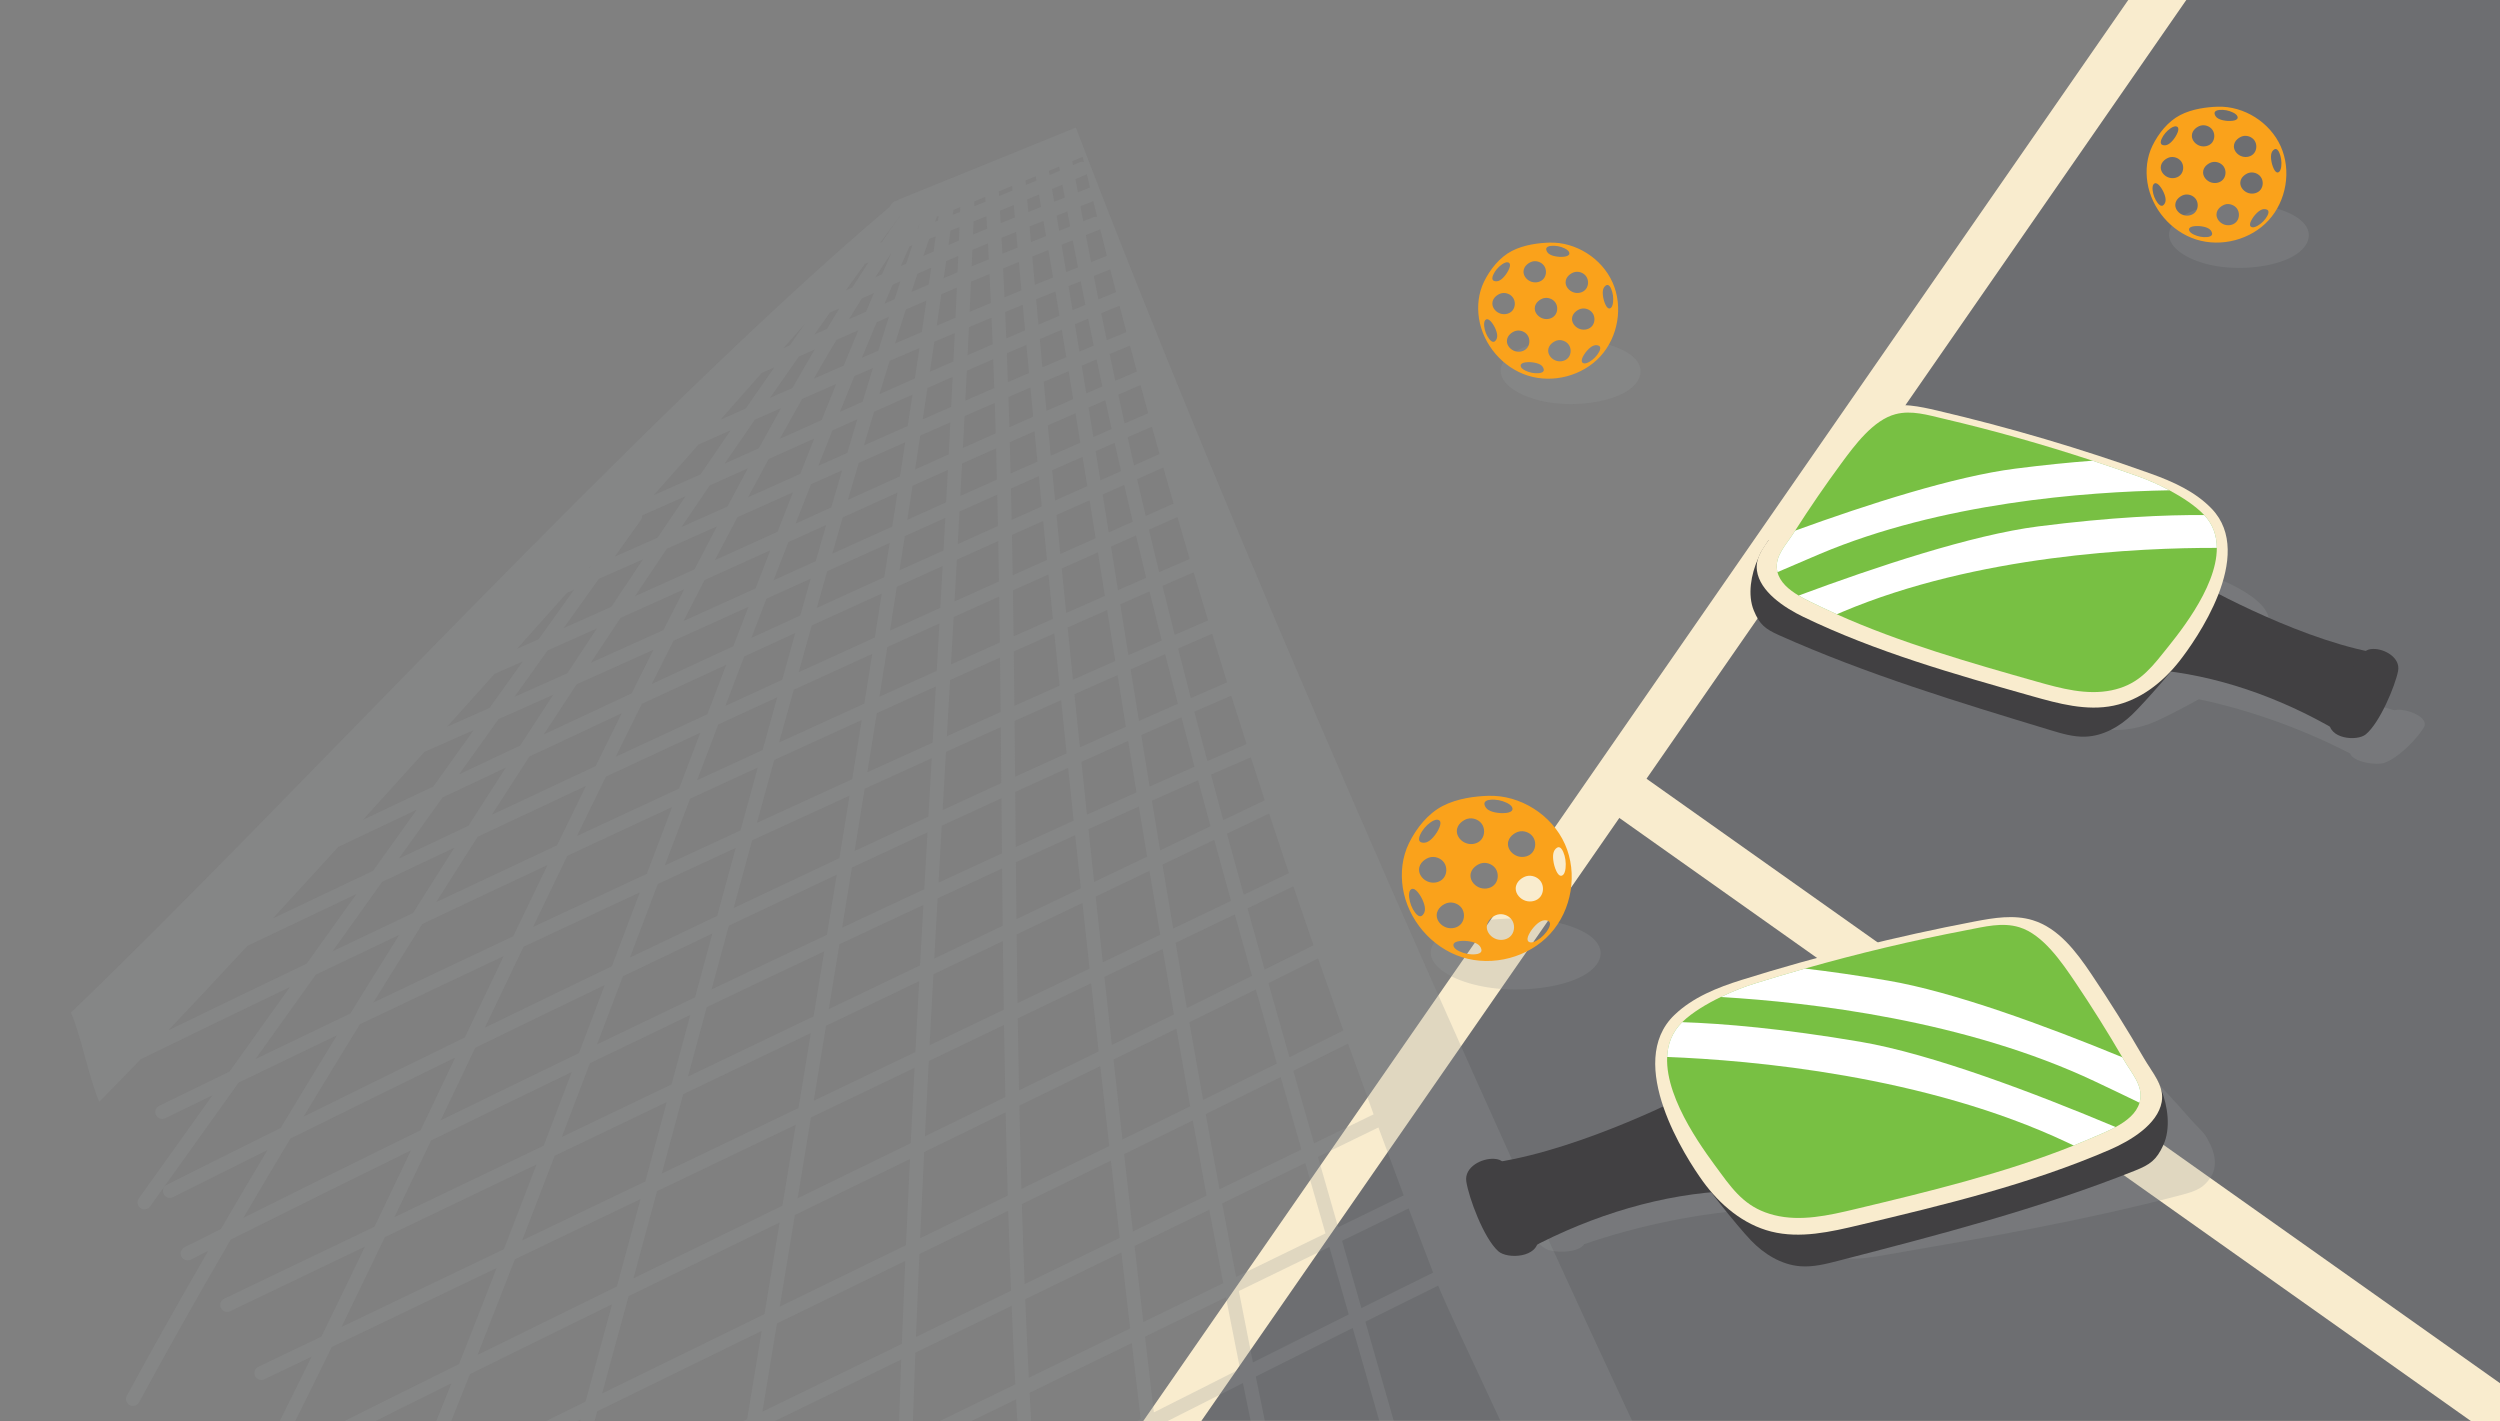 <?xml version="1.0" encoding="UTF-8"?>
<svg xmlns="http://www.w3.org/2000/svg" xmlns:xlink="http://www.w3.org/1999/xlink" id="our-team-svg" viewBox="0 0 2908 1653">
  <rect x="0" y="0" width="2908" height="1653" fill="#808080" stroke="none"/>
  <defs>
    <style>.cls-1{fill:none;}.cls-2{fill:#414042;}.cls-3{fill:#6d6e71;}.cls-4{fill:#979898;mix-blend-mode:multiply;opacity:.25;}.cls-5{isolation:isolate;}.cls-6{fill:#fff;}.cls-7{fill:#78c043;}.cls-8{fill:#faa21b;}.cls-9{fill:#f9ecce;}.cls-10{clip-path:url(#clippath);}</style>
    <clipPath id="clippath">
      <rect class="cls-1" x="0" y="0" width="2911.83" height="1653"></rect>
    </clipPath>
  </defs>
  <g class="cls-5">
    <g id="Layer_1">
      <g class="cls-10">
        <path class="cls-3" d="M2872.04-499.29c-192.79,269.3-1069.2,1504.95-1527.66,2151.51h1567.45V-499.29h-39.79Z"></path>
        <polygon class="cls-9" points="1898.38 893.89 1866.3 939.16 3012.64 1751.03 3012.64 1683.04 1898.38 893.89"></polygon>
        <polygon class="cls-9" points="2832.34 -514.71 1237.89 1785.6 1283.16 1817.69 2877.61 -482.63 2832.34 -514.71"></polygon>
        <path class="cls-4" d="M1037.51,236.69c-1.11,1.5-2.24,3.02-3.36,4.53C746.81,484.26,326.42,944.48,82.42,1177.81c10.59,22.73,22.47,81.06,33.05,103.79,14.96-15.11,31.09-31.66,48.22-49.47,55.73-27.21,113.85-55.32,173.49-83.93l-70.3,98.31c-27.75,13.43-55.04,26.7-81.76,39.76-3.93,1.92-5.61,6.61-3.83,10.57.04.08.07.16.11.24,1.96,4.01,6.8,5.67,10.81,3.71,18.09-8.84,36.44-17.77,55.01-26.79l-85.76,119.94c-1.73,2.43-1.94,5.48-.8,8.02.57,1.26,1.46,2.39,2.67,3.26,3.63,2.6,8.68,1.76,11.28-1.87l103.03-144.08c37.34-18.07,75.51-36.44,114.26-54.99-11.61,18.91-23.05,37.66-34.33,56.24-10.55,17.39-20.92,34.56-31.1,51.52-45.72,22.67-90.03,44.79-132.47,66.1-3.88,1.95-5.51,6.6-3.75,10.53.05.11.1.21.15.32,2,3.99,6.86,5.6,10.85,3.6,35.4-17.78,72.11-36.11,109.85-54.87-18.75,31.42-36.83,62.08-54.2,91.9-14.3,7.15-28.42,14.23-42.34,21.21-3.88,1.95-5.51,6.6-3.75,10.53.05.11.1.21.15.32,2,3.99,6.86,5.6,10.85,3.6,6.72-3.37,13.49-6.77,20.3-10.18-34.55,59.74-66.16,116.01-94.6,168.4-1.25,2.31-1.27,4.95-.27,7.17.7,1.56,1.9,2.91,3.52,3.79,3.92,2.13,8.83.68,10.96-3.25,32.75-60.33,68.59-123.82,106.63-189.25,66.51-33.25,136.98-68.15,209.7-103.86-14.34,30.07-28.51,59.71-42.46,88.79l-174.89,83.78c-3.96,1.9-5.67,6.61-3.88,10.6.03.06.06.12.09.18,1.93,4.03,6.76,5.73,10.78,3.8l156.73-75.08c-17.24,35.88-34.13,70.82-50.58,104.54l-73.37,35.15c-3.96,1.9-5.67,6.61-3.88,10.6.03.06.06.12.09.18,1.93,4.03,6.76,5.73,10.78,3.8l54.95-26.32c-25.53,52.1-49.93,101.03-72.88,145.68-1.17,2.27-1.16,4.85-.18,7.01.72,1.61,1.98,3,3.68,3.87,3.97,2.04,8.84.48,10.88-3.49,25.69-49.97,53.17-105.25,82.01-164.32l191.69-91.83c-14.81,38.16-29.4,75.48-43.7,111.65-54.4,26.9-107.45,53.29-158.42,78.89-3.88,1.95-5.51,6.6-3.75,10.53.05.11.1.22.15.32,2,3.99,6.86,5.6,10.85,3.6,45.92-23.06,93.52-46.76,142.28-70.9-17.04,42.9-33.63,84.06-49.63,122.98-18.65,9.31-37.07,18.52-55.23,27.64-3.88,1.95-5.51,6.6-3.75,10.53.05.11.1.22.15.32,2,3.99,6.86,5.6,10.85,3.6,12.73-6.39,25.6-12.84,38.57-19.32-29.14,70.26-56.19,132.53-80.27,183.63-1.05,2.22-.99,4.68-.06,6.76.76,1.7,2.11,3.14,3.93,4,4.04,1.9,8.85.17,10.76-3.87,26.13-55.46,55.73-123.98,87.68-201.53,60.44-30.14,123.25-61.19,187.36-92.7-10.14,36.97-20.12,73.13-29.9,108.29l-193.54,94.15c-3.94,1.92-5.62,6.61-3.84,10.57.03.08.07.15.11.23,1.95,4.01,6.79,5.69,10.8,3.73l180.67-87.89c-10.42,37.33-20.61,73.45-30.52,108.15l-112.31,54.63c-3.94,1.92-5.62,6.61-3.84,10.57.03.08.07.15.11.23,1.95,4.01,6.79,5.69,10.8,3.73l99.25-48.28c-12.73,44.3-24.99,86.11-36.68,124.92-16.55,8.14-32.61,16-48.12,23.55-3.94,1.92-5.62,6.61-3.84,10.57.03.08.07.15.11.23,1.95,4.01,6.79,5.68,10.8,3.73,11.26-5.48,22.82-11.13,34.63-16.92-9.78,32.09-19.15,61.95-28.04,89.26-.65,1.99-.48,4.04.31,5.81.9,2.01,2.61,3.64,4.87,4.38,4.24,1.38,8.81-.94,10.19-5.18,10.25-31.47,21.12-66.3,32.53-104.02,73.77-36.31,156.94-77.94,244.44-122.06-8.05,49.55-15.95,98.49-23.7,146.86-.26,1.61-.02,3.19.6,4.58,1.08,2.4,3.31,4.23,6.1,4.68,4.41.71,8.55-2.3,9.26-6.7,8.35-52.12,16.88-104.91,25.58-158.42,64.85-32.73,131.86-66.7,199.02-100.79-1.49,67.04-2.44,133.54-2.73,199.31,0,1.19.25,2.32.71,3.34,1.26,2.8,4.07,4.76,7.34,4.77,4.46.02,8.1-3.58,8.12-8.05.3-68.49,1.32-137.8,2.92-207.68,22.88-11.62,45.76-23.23,68.55-34.81,20.78-10.56,41.64-21.15,62.5-31.74,3.45,50.82,7.44,102.08,12.08,153.82.08.92.32,1.79.68,2.59,1.37,3.06,4.57,5.05,8.1,4.74,4.45-.4,7.73-4.33,7.33-8.77-4.84-53.95-8.97-107.38-12.51-160.33,41.7-21.17,83.37-42.3,124.52-63.14,5.2,44.3,10.38,88.23,15.54,131.79.1.84.32,1.63.65,2.36,1.41,3.14,4.73,5.14,8.32,4.71,4.43-.53,7.6-4.54,7.08-8.98-5.39-45.49-10.8-91.37-16.22-137.66,34.34-17.38,68.29-34.52,101.54-51.27,9.99,49.71,20.46,100.51,31.47,152.57.12.58.3,1.13.54,1.65,1.52,3.39,5.25,5.39,9.04,4.59,4.37-.92,7.16-5.21,6.24-9.58-11.32-53.52-22.06-105.72-32.31-156.77,38.73-19.49,76.45-38.4,112.71-56.49,14.59,50.84,29.57,103.11,45.07,157.49.11.38.24.75.4,1.1,1.62,3.6,5.68,5.57,9.59,4.45,4.29-1.22,6.78-5.7,5.56-9.99-15.8-55.42-31.05-108.65-45.9-160.39,29.34-14.61,57.67-28.65,84.72-41.96,12.46,32.2,117.26,250.42,129.96,282.42,42.77-18.57,85.53-37.15,128.3-55.72-215.93-456.95-503.8-1111.31-679.68-1573.78.38,1.64.76,3.28,1.14,4.92-.48-1.72-.87-3.37-1.14-4.92-67.97,27.54-138.86,56.53-206.83,84.07.14.35.27.7.4,1.06-.11-.01-.21-.02-.32-.03-.04-.35-.08-.69-.09-1.03-.41.34-.82.69-1.22,1.03-2.24.18-4.4,1.28-5.85,3.23ZM936.15,376.84c-5.79,8.19-11.65,16.5-17.56,24.91-2.34,1.03-4.7,2.08-7.09,3.14,8.53-9.7,16.75-19.05,24.65-28.04ZM1541.8,1434.7l-103.93,50.56c-5.56-28.82-10.97-57.27-16.25-85.4l96.67-47.02c7.71,26.89,15.55,54.17,23.51,81.87ZM1533.04,1345.66l70.35-34.22c9.71,26.39,19.5,52.73,29.39,79.01l-76.22,37.08c-7.96-27.71-15.8-54.99-23.51-81.87ZM797.5,577.17c-10.8,15.9-21.68,31.99-32.62,48.23-16.64,7.4-33.25,14.77-49.78,22.08l30.35-42.44c1.18-1.65,1.64-3.6,1.46-5.47,16.99-7.49,33.85-14.96,50.59-22.4ZM979.76,1368.5c-17.26,8.4-34.57,16.83-51.91,25.28,5.17-31.29,10.34-62.62,15.5-93.96l120.42-57.69c-1.52,29.2-3,58.41-4.44,87.61-26.59,12.95-53.14,25.88-79.58,38.75ZM1036.3,294.98c.08-.03.17-.06.25-.1-3.47,7.85-6.99,15.91-10.56,24.15-2.54,1.13-5.15,2.28-7.81,3.47,6.1-9.45,12.14-18.63,18.12-27.52ZM687.28,770.88c11.58-17.55,23.11-34.94,34.56-52.15,25.39-11.38,50.05-22.47,74.04-33.29-8.05,15.68-16.13,31.51-24.23,47.49-27.75,12.52-55.84,25.16-84.37,37.96ZM1185.36,1268.28c-.57-28-1.05-55.89-1.48-83.68l85.32-40.87c2.91,26.55,5.82,52.97,8.73,79.26-30.64,15.02-61.54,30.13-92.57,45.29ZM1279.83,1240.06c3.47,31.16,6.94,62.15,10.41,92.95-33.83,16.56-67.92,33.21-102.1,49.89-.93-32.42-1.73-64.69-2.41-96.81,31.54-15.4,62.95-30.77,94.1-46.03ZM1183.62,1166.8c-.39-26.7-.73-53.31-1.03-79.82l76.48-36.64c2.75,25.57,5.51,51.02,8.28,76.35l-83.72,40.11ZM914.54,668.29c-4.89,2.22-9.79,4.43-14.69,6.66,5.79-14.97,11.53-29.76,17.21-44.36,8.49-3.85,16.9-7.67,25.24-11.45,6.26-2.84,12.46-5.66,18.65-8.46-4.02,13.88-8.07,27.92-12.13,42.1-11.38,5.15-22.8,10.33-34.28,15.52ZM1181.54,985.23c-.15-16.19-.3-32.36-.45-48.49-.05-5.2-.1-10.38-.14-15.56,20.79-9.5,41.29-18.83,61.46-27.95,2.14,20.52,4.29,40.97,6.44,61.34-22.07,9.99-44.52,20.23-67.31,30.66ZM1250.64,971.5c2.19,20.68,4.39,41.28,6.59,61.8l-74.85,35.85c-.24-22.13-.47-44.21-.68-66.22,23.34-10.7,46.34-21.19,68.93-31.43ZM1180.78,903.48c-.2-21.72-.41-43.34-.62-64.87,18.29-8.2,36.33-16.26,54.1-24.17,2.12,20.69,4.25,41.31,6.39,61.85-19.65,8.88-39.61,17.95-59.86,27.19ZM1091.8,251.15c-.26,1.83-.52,3.65-.78,5.48-1.12.43-2.23.86-3.32,1.29.7-2,1.39-3.98,2.08-5.95.67-.27,1.35-.54,2.02-.82ZM1088.41,274.97c-.84,5.85-1.68,11.72-2.53,17.61-3.79,1.66-7.71,3.38-11.8,5.18,2.26-6.74,4.5-13.36,6.73-19.87,2.49-.96,5.02-1.93,7.6-2.92ZM1161.11,629.42c.3,15.63.57,31.27.83,46.94-17.33,7.78-34.51,15.51-51.59,23.21.91-16.25,1.82-32.43,2.71-48.57,15.91-7.16,31.92-14.35,48.05-21.58ZM1114.06,632.82c.7-12.64,1.39-25.24,2.07-37.81,14.7-6.59,29.31-13.13,43.85-19.62.28,12.15.54,24.31.79,36.47-15.69,7.03-31.24,14.01-46.71,20.96ZM1110.56,387.5c-.52,10.95-1.05,21.92-1.58,32.91-9.1,4-18.2,8-27.3,12.02,1.75-11.7,3.49-23.34,5.2-34.91,7.95-3.37,15.84-6.71,23.68-10.02ZM1089.65,378.79c1.81-12.26,3.6-24.45,5.37-36.56,6.05-2.58,12.03-5.12,17.99-7.63-.52,11.65-1.06,23.31-1.6,35.01-7.22,3.04-14.46,6.1-21.75,9.18ZM1108.09,438.46c-.57,11.57-1.15,23.16-1.74,34.78-10.98,4.82-21.99,9.66-33.01,14.53,1.85-12.19,3.68-24.33,5.5-36.4,9.75-4.32,19.5-8.62,29.26-12.91ZM1124.64,431.2c10.2-4.47,20.42-8.93,30.64-13.37.42,11.18.82,22.36,1.2,33.53-11.16,4.84-22.35,9.72-33.58,14.63.59-11.62,1.17-23.22,1.73-34.79ZM1157.06,468.73c.38,11.77.74,23.54,1.09,35.31-12.69,5.65-25.37,11.32-38.07,17.01.65-12.37,1.28-24.7,1.91-37.01,11.73-5.14,23.42-10.24,35.07-15.31ZM1158.63,521.52c.33,12.11.64,24.23.93,36.35-14.08,6.28-28.23,12.6-42.46,18.98.68-12.59,1.35-25.14,2.01-37.66,13.19-5.92,26.35-11.8,39.51-17.67ZM1100.52,584.29c-14.95,6.71-29.98,13.47-45.1,20.29,2.05-13.21,4.08-26.37,6.1-39.47,13.75-6.21,27.41-12.36,41.02-18.48-.66,12.52-1.34,25.07-2.02,37.66ZM1064.45,546.06c2.02-13.18,4.03-26.29,6.01-39.34,11.68-5.16,23.33-10.3,34.96-15.41-.64,12.36-1.28,24.76-1.93,37.18-12.96,5.82-25.97,11.67-39.04,17.57ZM1046.88,553.99c-19.94,9.01-40.1,18.14-60.59,27.43,4.24-14.5,8.45-28.82,12.63-42.93,18.01-8.03,36.03-16.04,54.01-24.01-2,13.11-4.02,26.28-6.05,39.51ZM1004.98,518.09c3.94-13.22,7.85-26.26,11.73-39.09,14.91-6.66,29.77-13.29,44.61-19.88-1.82,12.07-3.65,24.2-5.51,36.39-16.92,7.49-33.88,15.02-50.84,22.58ZM1022.93,458.53c4.01-13.15,7.98-26.07,11.92-38.75,11.71-5.04,23.22-9.97,34.59-14.82-1.74,11.68-3.49,23.43-5.26,35.23-13.73,6.09-27.47,12.2-41.25,18.34ZM1041.18,399.46c4.22-13.45,8.38-26.6,12.5-39.44,8.21-3.56,16.16-7,23.91-10.33-1.77,12.1-3.56,24.26-5.37,36.5-10.23,4.35-20.56,8.77-31.04,13.27ZM1060.29,339.54c2.32-7.13,4.62-14.16,6.9-21.07,5.63-2.49,10.93-4.82,15.97-7.04-.94,6.48-1.88,12.98-2.83,19.5-6.55,2.8-13.21,5.67-20.04,8.62ZM1105.7,268.25c3.32-1.3,6.76-2.66,10.34-4.07-.21,5.2-.43,10.41-.65,15.62-3.94,1.68-7.95,3.41-12.09,5.2.8-5.6,1.6-11.18,2.39-16.74ZM1114.63,297.71c-.27,6.33-.55,12.67-.83,19.01-5.33,2.24-10.67,4.5-16.05,6.78.96-6.6,1.91-13.17,2.85-19.71,4.86-2.12,9.51-4.13,14.03-6.08ZM1131.11,290.67c6-2.54,11.93-5.02,18.02-7.55.33,6.17.66,12.33.98,18.49-6.69,2.76-13.28,5.49-19.83,8.21.28-6.39.55-12.78.83-19.15ZM1150.98,318.74c.56,11.23,1.08,22.44,1.59,33.65-8.21,3.41-16.42,6.84-24.66,10.29.54-11.69,1.07-23.36,1.59-35.01,7.11-2.97,14.25-5.94,21.49-8.93ZM1153.33,369.58c.45,10.31.87,20.61,1.28,30.91-9.71,4.21-19.41,8.43-29.09,12.67.53-10.89,1.04-21.76,1.56-32.61,8.78-3.69,17.53-7.34,26.26-10.97ZM1169.23,362.98c6.79-2.81,13.58-5.61,20.39-8.41.9,9.9,1.81,19.79,2.72,29.65-7.29,3.12-14.56,6.25-21.82,9.39-.41-10.2-.84-20.41-1.29-30.63ZM1193.89,401.15c1.01,10.94,2.03,21.86,3.04,32.75-8.15,3.5-16.32,7.02-24.52,10.56-.39-11.17-.79-22.35-1.22-33.53,7.55-3.27,15.12-6.53,22.7-9.78ZM1198.52,450.81c1.06,11.32,2.13,22.63,3.19,33.91-9.22,4.07-18.42,8.15-27.61,12.23-.35-11.71-.71-23.42-1.1-35.13,8.53-3.69,17.04-7.36,25.51-11.01ZM1203.33,501.68c1.12,11.78,2.24,23.53,3.37,35.26-10.33,4.57-20.71,9.18-31.13,13.81-.3-12.12-.62-24.23-.96-36.34,9.56-4.25,19.13-8.49,28.72-12.73ZM1208.32,553.89c1.13,11.75,2.27,23.48,3.4,35.18-11.74,5.24-23.38,10.44-34.94,15.61-.25-12.15-.51-24.29-.8-36.43,10.82-4.82,21.6-9.61,32.34-14.36ZM1213.38,606.03c1.48,15.13,2.96,30.22,4.45,45.27-13.38,5.98-26.66,11.93-39.84,17.84-.26-15.66-.54-31.3-.84-46.92,11.99-5.37,24.07-10.77,36.24-16.2ZM1219.51,668.26c1.71,17.26,3.43,34.46,5.15,51.61-15,6.65-30.21,13.42-45.63,20.3-.23-17.85-.49-35.66-.76-53.44,13.65-6.12,27.39-12.28,41.24-18.47ZM1226.36,736.81c2.05,20.31,4.1,40.55,6.16,60.71-17.26,7.68-34.78,15.51-52.54,23.46-.22-21.14-.46-42.19-.72-63.2,15.92-7.11,31.62-14.1,47.1-20.97ZM1164.69,910.84c-22.42,10.26-45.17,20.73-68.18,31.37,1.29-22.6,2.59-45.17,3.88-67.69,21.51-9.72,42.75-19.29,63.69-28.69.22,21.58.42,43.25.62,65.01ZM1101.43,856.31c1.25-21.88,2.5-43.65,3.74-65.3,19.6-8.82,38.95-17.51,58.02-26.04.26,21.01.49,42.08.71,63.22-20.53,9.21-41.37,18.59-62.46,28.12ZM1106.2,772.81c1.05-18.43,2.09-36.78,3.12-55.06,17.51-7.9,35.13-15.83,52.89-23.81.27,17.77.52,35.56.75,53.41-18.65,8.34-37.58,16.83-56.76,25.46ZM1089.58,780.29c-21.9,9.87-44.11,19.91-66.57,30.1,3.08-19.33,6.15-38.57,9.18-57.74,20.08-9.12,40.23-18.24,60.51-27.4-1.03,18.27-2.08,36.62-3.13,55.04ZM1035.22,733.53c2.7-17.08,5.38-34.1,8.04-51.03,17.69-8.01,35.39-16.01,53.19-24.03-.9,16.13-1.8,32.33-2.72,48.58-19.61,8.85-39.1,17.67-58.51,26.47ZM1046.26,663.4c2.08-13.3,4.15-26.55,6.2-39.75,15.78-7.12,31.47-14.18,47.07-21.19-.68,12.58-1.38,25.19-2.07,37.83-17.14,7.72-34.19,15.41-51.2,23.11ZM1028.65,671.37c-26.12,11.84-52.23,23.71-78.53,35.72,4.08-14.36,8.13-28.59,12.17-42.69,24.41-11.05,48.6-21.99,72.58-32.82-2.06,13.21-4.13,26.47-6.22,39.78ZM968.14,644.01c4.09-14.2,8.15-28.25,12.19-42.14,21.55-9.78,42.71-19.36,63.61-28.82-2.02,13.1-4.06,26.25-6.11,39.46-23.03,10.39-46.26,20.9-69.69,31.5ZM925.47,609.01c6.05-15.48,12.03-30.73,17.95-45.73,12.01-5.38,24.05-10.76,36.09-16.13-4.18,14.16-8.38,28.52-12.62,43.07-10.33,4.69-20.74,9.41-31.27,14.19-3.37,1.53-6.75,3.06-10.15,4.61ZM951.92,541.78c5.52-13.93,10.97-27.63,16.36-41.08,9.67-4.34,19.3-8.66,28.92-12.96-3.86,12.82-7.74,25.83-11.66,39.02-11.21,5-22.42,10.01-33.62,15.02ZM976.96,479.09c5.71-14.17,11.33-28.03,16.87-41.59,7.25-3.15,14.41-6.25,21.49-9.31-3.94,12.79-7.93,25.82-11.94,39.07-8.79,3.93-17.59,7.87-26.42,11.83ZM1002.62,416.07c5.83-14.14,11.56-27.91,17.17-41.28,4.83-2.12,9.55-4.18,14.18-6.2-4.07,12.81-8.19,25.9-12.36,39.28-6.27,2.7-12.6,5.44-18.99,8.2ZM1028.95,353.15c3.16-7.44,6.29-14.74,9.38-21.9,3.07-1.36,6.05-2.69,8.96-3.97-2.24,6.84-4.49,13.79-6.75,20.83-3.8,1.65-7.66,3.33-11.58,5.05ZM1047.85,309.35c3.4-7.76,6.75-15.32,10.05-22.69,1.1-.42,2.2-.84,3.29-1.26-2.34,6.94-4.71,14-7.09,21.18-2.04.9-4.12,1.82-6.25,2.77ZM1067.35,265.74c.72-1.58,1.44-3.14,2.15-4.7-.51,1.48-1.03,2.97-1.54,4.47-.21.08-.41.16-.62.24ZM1116.98,240.94c-.07,1.85-.15,3.71-.22,5.56-2.91,1.16-5.72,2.27-8.45,3.35.27-1.91.54-3.82.81-5.72,2.63-1.07,5.25-2.13,7.86-3.19ZM1146.01,229.11c.11,1.82.22,3.63.33,5.44-4.58,1.87-8.96,3.65-13.14,5.34.07-1.88.15-3.77.23-5.65,4.25-1.73,8.45-3.44,12.59-5.13ZM1147.36,251.59c.28,4.81.55,9.62.82,14.43-5.56,2.29-10.95,4.53-16.32,6.79.21-5.07.42-10.14.62-15.2,4.7-1.89,9.65-3.89,14.88-6.02ZM1163.17,245.13c5.08-2.09,10.42-4.29,16.03-6.61.42,4.8.85,9.59,1.27,14.38-5.79,2.33-11.24,4.53-16.46,6.65-.27-4.8-.55-9.61-.84-14.42ZM1181.96,269.72c.54,6.08,1.08,12.14,1.63,18.21-6.01,2.44-11.87,4.82-17.63,7.18-.32-6.16-.65-12.33-.99-18.5,5.39-2.2,11.02-4.48,16.99-6.89ZM1185.1,304.77c.99,11.01,1.98,22,2.98,32.96-6.55,2.69-13.09,5.38-19.63,8.08-.51-11.19-1.06-22.38-1.62-33.59,5.97-2.45,12.04-4.92,18.26-7.45ZM1200.76,298.42c6.07-2.45,12.3-4.96,18.72-7.54,1.81,10.64,3.6,21.26,5.38,31.84-7.08,2.87-14.12,5.73-21.13,8.6-.99-10.95-1.98-21.91-2.97-32.9ZM1227.6,339.06c1.58,9.41,3.15,18.8,4.71,28.16-8.14,3.44-16.26,6.88-24.36,10.33-.9-9.78-1.8-19.58-2.69-29.39,7.42-3.03,14.86-6.06,22.34-9.1ZM1235.03,383.62c1.76,10.63,3.52,21.23,5.26,31.8-9.2,3.89-18.45,7.83-27.74,11.79-1.02-10.89-2.03-21.81-3.04-32.75,8.48-3.62,16.99-7.24,25.52-10.84ZM1242.99,431.83c1.78,10.83,3.55,21.64,5.31,32.42-10.38,4.54-20.71,9.07-30.99,13.6-1.06-11.22-2.12-22.46-3.17-33.73,9.67-4.13,19.29-8.23,28.86-12.29ZM1250.98,480.71c1.86,11.45,3.72,22.87,5.56,34.26-11.37,4.99-22.8,10.01-34.27,15.08-1.12-11.73-2.24-23.48-3.36-35.25,10.65-4.69,21.33-9.38,32.07-14.08ZM1259.21,531.46c1.84,11.37,3.67,22.7,5.49,34.01-12.59,5.6-25.05,11.15-37.4,16.66-1.13-11.68-2.27-23.39-3.4-35.12,11.82-5.22,23.59-10.4,35.31-15.55ZM1267.35,581.98c2.37,14.74,4.72,29.43,7.07,44.07-13.8,6.15-27.47,12.25-41.04,18.31-1.48-15.05-2.96-30.14-4.44-45.27,12.68-5.65,25.47-11.35,38.4-17.11ZM1277.07,642.56c2.64,16.5,5.27,32.93,7.89,49.31.07.43.14.85.2,1.28-14.73,6.48-29.72,13.09-44.95,19.83-1.72-17.17-3.44-34.4-5.15-51.68,13.88-6.2,27.88-12.45,42-18.75ZM1287.8,709.65c3.15,19.67,6.3,39.39,9.47,59.17-16.12,7.11-32.53,14.38-49.2,21.78-2.06-20.16-4.11-40.39-6.15-60.69,15.55-6.89,30.85-13.64,45.88-20.26ZM1299.91,785.32c3.2,19.94,6.42,39.94,9.66,60.02-17.49,7.79-35.31,15.78-53.41,23.94-2.13-20.51-4.25-41.09-6.37-61.76,16.98-7.55,33.7-14.95,50.12-22.2ZM1312.24,861.85c3.21,19.86,6.45,39.79,9.73,59.83-18.85,8.42-38.07,17.05-57.61,25.87-2.15-20.37-4.29-40.81-6.43-61.33,18.41-8.3,36.53-16.43,54.32-24.36ZM1324.67,938.17c3.16,19.31,6.36,38.71,9.6,58.22l-61.58,29.5c-2.19-20.39-4.37-40.87-6.54-61.41,19.85-8.97,39.37-17.75,58.52-26.3ZM1337.03,1012.99c4.1,24.59,8.26,49.36,12.5,74.33l-66.73,31.97c-2.76-25.33-5.52-50.78-8.27-76.36l62.51-29.94ZM1167.56,1174.49l-86.22,41.3c1.45-27.49,2.93-54.98,4.43-82.44l80.73-38.67c.31,26.51.66,53.11,1.06,79.81ZM1086.78,1114.95c1.29-23.36,2.59-46.7,3.89-70.01,25.29-11.74,50.29-23.29,74.93-34.62.21,22.12.44,44.3.69,66.54l-79.52,38.09ZM1091.71,1026.64c1.25-22.08,2.5-44.13,3.75-66.14,23.42-10.84,46.57-21.5,69.39-31.96.03,2.78.05,5.56.08,8.34.17,18.54.34,37.11.52,55.73-24.25,11.13-48.85,22.49-73.73,34.03ZM1075.08,1034.36c-31.45,14.61-63.32,29.51-95.48,44.63,3.81-23.32,7.6-46.6,11.38-69.82,29.6-13.87,58.92-27.54,87.85-40.96-1.25,22.02-2.51,44.08-3.75,66.16ZM994.12,989.84c3.93-24.21,7.84-48.35,11.72-72.4,26.28-11.98,52.28-23.8,77.93-35.41-1.29,22.58-2.59,45.2-3.88,67.87-28.24,13.08-56.86,26.41-85.76,39.94ZM1008.92,898.27c3.7-23,7.38-45.92,11.03-68.74,23.14-10.51,46.02-20.86,68.59-31.04-1.24,21.66-2.49,43.44-3.74,65.33-24.97,11.3-50.29,22.79-75.88,34.45ZM991.25,906.33c-36.46,16.63-73.44,33.59-110.75,50.77,6.73-24.55,13.45-48.93,20.13-73.1,34.3-15.73,68.25-31.24,101.68-46.44-3.66,22.83-7.34,45.76-11.05,68.77ZM906.26,863.63c5.71-20.62,11.4-41.06,17.06-61.32,30.44-13.95,60.79-27.8,91.24-41.65-3.04,19.17-6.11,38.42-9.2,57.74-32.58,14.8-65.66,29.9-99.11,45.22ZM929.02,781.92c5.13-18.31,10.24-36.46,15.32-54.41,27.27-12.47,54.3-24.78,81.31-37.03-2.66,16.95-5.35,33.96-8.05,51.05-29.59,13.44-59.05,26.87-88.57,40.39ZM909.77,790.74c-21.92,10.05-43.89,20.15-66,30.35,7.38-19.36,14.71-38.54,21.97-57.5,19.99-9.21,39.73-18.28,59.31-27.25-5.07,17.96-10.16,36.1-15.28,54.4ZM874.02,741.98c5.88-15.33,11.72-30.51,17.52-45.53,9.92-4.49,19.81-8.97,29.67-13.44,7.28-3.3,14.53-6.58,21.77-9.86-4.03,14.12-8.09,28.38-12.16,42.77-18.78,8.59-37.69,17.27-56.8,26.06ZM852.99,751.67c-30.89,14.24-62.38,28.82-94.8,43.9,8.45-16.89,16.88-33.64,25.29-50.26,29.36-13.25,58.34-26.36,87.07-39.36-5.81,15.09-11.66,30.33-17.56,45.71ZM795.17,722.3c8.16-16.01,16.29-31.87,24.39-47.56,26.22-11.85,51.67-23.37,76.44-34.61-5.67,14.6-11.39,29.38-17.16,44.32-27.64,12.51-55.49,25.12-83.67,37.84ZM738.69,693.45c12.44-18.63,24.78-37.02,36.99-55.15,19.4-8.63,38.83-17.31,58.21-25.97-8.65,16.44-17.35,33.12-26.08,49.99-22.44,10.14-45.46,20.51-69.11,31.13ZM857.8,601.62c12.91-5.78,25.79-11.55,38.61-17.29,8.63-3.86,17.27-7.73,25.92-11.61-5.92,15.05-11.9,30.34-17.95,45.86-23.63,10.72-47.87,21.71-72.81,32.99,8.78-16.88,17.53-33.54,26.22-49.95ZM870.18,578.37c8.04-15.04,16.05-29.85,23.99-44.41,10.93-4.91,21.82-9.79,32.65-14.66,6.77-3.04,13.51-6.07,20.24-9.09-5.36,13.44-10.78,27.12-16.27,41.01-13.7,6.13-27.37,12.26-41,18.36-6.52,2.92-13.06,5.85-19.62,8.79ZM907.09,510.44c8.74-15.82,17.42-31.32,26.01-46.46,13.5-5.91,26.65-11.66,39.51-17.26-5.56,13.67-11.19,27.64-16.91,41.89-11.78,5.29-23.61,10.6-35.5,15.93-4.36,1.96-8.74,3.92-13.12,5.89ZM946.58,440.45c8.91-15.45,17.73-30.49,26.46-45.08,8.79-3.88,17.21-7.58,25.3-11.14-5.56,13.33-11.22,27.03-16.97,41.07-11.37,4.94-22.95,9.98-34.79,15.16ZM987.58,371.29c5.01-8.21,9.99-16.25,14.93-24.14,3.16-1.4,6.23-2.76,9.2-4.09,1.65-.73,3.28-1.45,4.88-2.17-3.03,7.1-6.1,14.33-9.2,21.68-6.4,2.81-13,5.71-19.82,8.71ZM1177.24,216.34c.15,1.77.31,3.53.47,5.29-5.43,2.26-10.61,4.4-15.56,6.44-.11-1.8-.23-3.61-.34-5.41,5.28-2.16,10.44-4.27,15.44-6.32ZM1204.73,205.05c.29,1.65.57,3.29.86,4.94-4.2,1.76-8.27,3.47-12.22,5.12-.15-1.73-.3-3.47-.46-5.2,4.07-1.67,8.02-3.3,11.82-4.86ZM1208.42,226.33c.83,4.81,1.66,9.61,2.48,14.4-5.17,2.06-10.08,4.02-14.76,5.89-.43-4.87-.86-9.74-1.29-14.61,4.37-1.82,8.89-3.71,13.57-5.68ZM1213.7,257.01c1,5.86,2.01,11.72,3,17.57-5.98,2.4-11.78,4.73-17.45,7.02-.54-6.05-1.08-12.1-1.62-18.17,5.07-2.03,10.41-4.16,16.07-6.42ZM1229.05,250.9c3.99-1.59,8.13-3.23,12.43-4.94,1.08,5.81,2.17,11.61,3.26,17.41-4.32,1.72-8.54,3.41-12.68,5.06-1-5.84-2-11.68-3-17.53ZM1247.8,279.55c2,10.49,4.02,20.98,6.06,31.46-4.57,1.84-9.13,3.67-13.66,5.5-1.78-10.56-3.57-21.16-5.38-31.78,4.23-1.69,8.56-3.42,12.97-5.18ZM1257.03,327.17c1.8,9.13,3.62,18.25,5.45,27.38-4.97,2.07-9.92,4.15-14.86,6.22-1.55-9.29-3.11-18.6-4.67-27.93,4.67-1.89,9.37-3.78,14.08-5.68ZM1265.75,370.7c2.12,10.43,4.26,20.86,6.43,31.3-5.51,2.3-11.03,4.61-16.57,6.95-1.74-10.57-3.5-21.17-5.26-31.79,5.12-2.15,10.26-4.31,15.4-6.46ZM1275.54,418.12c2.19,10.44,4.41,20.89,6.65,31.36-6.23,2.7-12.43,5.4-18.61,8.09-1.75-10.71-3.51-21.45-5.28-32.22,5.76-2.43,11.51-4.84,17.24-7.24ZM1285.66,465.6c2.41,11.13,4.85,22.28,7.32,33.46-7.03,3.06-14.08,6.13-21.15,9.22-1.84-11.38-3.7-22.8-5.56-34.24,6.44-2.81,12.9-5.62,19.39-8.44ZM1296.56,515.14c2.44,10.93,4.91,21.89,7.41,32.87-8.06,3.58-16.05,7.13-24,10.66-1.82-11.28-3.64-22.58-5.47-33.91,7.37-3.22,14.72-6.43,22.06-9.62ZM1307.64,564.07c3.26,14.2,6.58,28.45,9.95,42.77-9.36,4.16-18.65,8.29-27.89,12.4-2.35-14.64-4.7-29.32-7.07-44.06,8.28-3.68,16.61-7.38,25.01-11.11ZM1321.37,622.84c3.88,16.33,7.82,32.75,11.84,49.27-10.76,4.69-21.68,9.47-32.76,14.33-2.69-16.83-5.39-33.73-8.11-50.68,9.61-4.28,19.28-8.58,29.02-12.91ZM1337.11,688.05c4.63,18.87,9.36,37.88,14.19,57.04-12.7,5.55-25.61,11.22-38.73,16.99-3.17-19.77-6.32-39.48-9.47-59.15,11.51-5.05,22.85-10.01,34.01-14.89ZM1355.31,760.98c2.55,10.06,5.13,20.17,7.75,30.33,2.33,9.07,4.68,18.16,7.05,27.27-14.81,6.5-29.9,13.16-45.25,19.98-3.24-20.06-6.45-40.05-9.65-59.97,13.59-5.98,26.96-11.85,40.1-17.6ZM1374.23,834.41c4.98,19.04,10.03,38.17,15.16,57.41-17.02,7.47-34.41,15.16-52.15,23.05-3.27-20.03-6.51-39.97-9.72-59.82,15.85-7.05,31.43-13.93,46.71-20.64ZM1393.61,907.62c4.74,17.71,9.55,35.51,14.42,53.43l-58.58,28.06c-3.21-19.35-6.38-38.6-9.52-57.76,18.26-8.13,36.16-16.05,53.67-23.74ZM1412.35,976.91c6.4,23.44,12.91,47.08,19.54,70.96l-67.2,32.19c-4.23-24.97-8.39-49.74-12.48-74.34l60.14-28.81ZM1436.28,1063.69c6.56,23.56,13.22,47.35,20,71.41-24.87,12.34-50.14,24.83-75.71,37.44-4.44-25.52-8.79-50.81-13.07-75.9l68.78-32.95ZM1365.46,1179.98c-23.81,11.73-47.86,23.55-72.1,35.44-2.91-26.24-5.81-52.6-8.71-79.1l67.69-32.43c4.29,25.15,8.65,50.5,13.11,76.09ZM1368.36,1196.58c5.21,29.75,10.55,59.82,16.04,90.24-26.01,12.79-52.29,25.68-78.74,38.64-3.47-30.81-6.94-61.79-10.41-92.96,24.57-12.05,48.96-24.04,73.11-35.92ZM1387.39,1303.36c5.22,28.78,10.57,57.89,16.07,87.36l-85.66,41.67c-3.41-29.79-6.81-59.74-10.22-89.87,26.81-13.13,53.44-26.19,79.8-39.16ZM1302.39,1439.88l-110.51,53.76c-1.21-31.15-2.28-62.15-3.21-93.01,34.64-16.9,69.2-33.78,103.5-50.57,3.4,30.11,6.81,60.05,10.22,89.82ZM1176,1501.36l-110.53,53.77c1.26-32.09,2.6-64.24,4.02-96.43,34.34-16.72,68.81-33.52,103.24-50.3.95,30.84,2.03,61.82,3.27,92.96ZM1070.31,1440.33c1.5-33.38,3.07-66.8,4.7-100.24,31.58-15.39,63.2-30.8,94.72-46.19.7,32.11,1.51,64.36,2.46,96.78-33.96,16.56-67.98,33.14-101.89,49.65ZM1075.92,1321.67c1.44-29.16,2.93-58.33,4.46-87.48l87.46-41.9c.44,27.83.94,55.77,1.52,83.81-31.08,15.17-62.27,30.38-93.43,45.57ZM946.56,1280.36c4.79-29.07,9.57-58.14,14.34-87.19l108.25-51.86c-1.5,27.46-2.97,54.94-4.41,82.43l-118.18,56.61ZM964.1,1173.72c4.13-25.16,8.25-50.3,12.35-75.39,32.88-15.46,65.46-30.71,97.61-45.67-1.31,23.39-2.61,46.81-3.9,70.25l-106.06,50.81ZM946.32,1182.24l-146,69.94c7.27-26.91,14.55-53.83,21.82-80.71,45.76-21.85,91.41-43.51,136.56-64.78-4.11,25.15-8.24,50.34-12.38,75.55ZM827.71,1150.9c6.71-24.78,13.42-49.52,20.13-74.16,42.11-20.02,84.02-39.82,125.42-59.26-3.78,23.23-7.58,46.52-11.39,69.85-44.33,20.87-89.17,42.12-134.15,63.57ZM853.42,1056.19c7.18-26.38,14.35-52.64,21.49-78.73,38.14-17.58,75.96-34.93,113.24-51.95-3.9,24.13-7.82,48.35-11.76,72.64-40.58,19.03-81.66,38.42-122.97,58.04ZM834.18,1065.33c-33.71,16.04-67.54,32.2-101.35,48.43,6.66-17.59,13.31-35.18,19.95-52.73,4.14-10.95,8.27-21.87,12.4-32.78,30.3-14.08,60.52-28.08,90.56-41.95-7.17,26.19-14.35,52.55-21.55,79.02ZM773.36,1006.63c9.85-26.03,19.64-51.9,29.37-77.55,26.37-12.19,52.63-24.29,78.69-36.27-6.67,24.19-13.38,48.57-20.1,73.12-29.17,13.45-58.52,27.03-87.95,40.7ZM810.91,907.49c8.26-21.78,16.48-43.4,24.62-64.8,22.98-10.61,45.8-21.12,68.53-31.55-5.65,20.26-11.32,40.7-17.02,61.3-25.21,11.57-50.61,23.26-76.13,35.05ZM789.95,917.18c-39.42,18.23-79.09,36.66-118.79,55.19,11.21-23.09,22.44-46.11,33.66-69,37.27-17.39,73.73-34.33,109.73-50.98-8.14,21.41-16.35,43.02-24.6,64.79ZM716.19,880.23c10.15-20.61,20.29-41.11,30.41-61.44,33.63-15.66,66.22-30.78,98.11-45.5-7.26,18.97-14.57,38.14-21.94,57.49-35.02,16.18-70.45,32.62-106.59,49.45ZM692.82,891.13c-39.2,18.29-79.3,37.08-120.68,56.55,14.58-22.7,29.17-45.28,43.72-67.7,37.14-17.46,72.77-34.15,107.24-50.24-10.09,20.33-20.18,40.8-30.29,61.38ZM632.6,854.26c12.75-19.57,25.47-38.99,38.13-58.25,30.25-13.54,59.98-26.91,89.31-40.13-8.44,16.75-16.91,33.63-25.38,50.64-32.9,15.33-66.81,31.19-102.06,47.74ZM534.07,900.65l45.88-64.16c21.45-9.52,42.61-18.95,63.51-28.28-12.85,19.61-25.69,39.31-38.51,59.04-23.02,10.82-46.62,21.95-70.88,33.4ZM598.49,810.55l38.63-54.03c19.47-8.65,38.52-17.14,57.17-25.48-11.44,17.27-22.91,34.64-34.39,52.09-20.23,9.05-40.69,18.19-61.41,27.41ZM655.68,730.58l40.97-57.29c16.99-7.48,34.1-15.04,51.27-22.66-12.24,18.24-24.55,36.66-36.9,55.23-18.06,8.09-36.51,16.33-55.34,24.72ZM825.57,564.67c14.86-6.63,29.63-13.24,44.3-19.81-7.87,14.54-15.78,29.3-23.73,44.28-17.75,7.94-35.57,15.91-53.38,23.86,11.06-16.35,22-32.46,32.82-48.32ZM842.99,539.18c11.89-17.36,23.61-34.38,35.12-51.04,10.32-4.55,20.43-8.99,30.35-13.35-8.54,15.22-17.16,30.78-25.83,46.63-13.14,5.9-26.35,11.81-39.64,17.76ZM895.73,462.73c11.41-16.42,22.61-32.45,33.56-48.04,6.28-2.78,12.37-5.47,18.31-8.1-8.54,14.52-17.17,29.44-25.87,44.73-8.52,3.74-17.19,7.54-26,11.41ZM947.37,389.02c6.09-8.61,12.09-17.07,18-25.39,3.73-1.65,7.36-3.27,10.91-4.84-4.79,7.81-9.61,15.76-14.46,23.85-4.71,2.08-9.52,4.2-14.45,6.38ZM983.86,337.74c7.56-10.55,14.97-20.82,22.2-30.81,1.36-.55,2.7-1.08,4.02-1.61-6.14,9.41-12.35,19.09-18.62,29.04-2.48,1.1-5.01,2.22-7.6,3.37ZM1023.84,282.5c8.64-11.82,17-23.16,25.06-34.01-7.6,10.57-15.33,21.68-23.16,33.27-.63.24-1.26.49-1.89.74ZM1231.97,193.82c.28,1.56.56,3.12.84,4.69-4.08,1.73-8.06,3.41-11.94,5.04-.28-1.6-.56-3.2-.84-4.81,4.24-1.75,8.22-3.39,11.93-4.92ZM1235.76,214.81c.91,4.99,1.81,9.97,2.73,14.95-4.23,1.68-8.3,3.3-12.23,4.86-.84-4.9-1.69-9.81-2.54-14.72,3.91-1.65,7.92-3.34,12.04-5.09ZM1251.01,208.35c3.62-1.54,7.32-3.11,11.1-4.72.75-.32,1.42-.74,2.01-1.23,1.25,5.26,2.51,10.52,3.78,15.78-.37.09-.73.19-1.09.34l-7.74,3.07c-1.78.71-3.53,1.4-5.26,2.09-.93-5.1-1.87-10.21-2.79-15.33ZM1271.72,233.96c1.48,6.11,2.98,12.22,4.47,18.33-1.49-.3-3.08-.2-4.59.41-3.92,1.56-7.77,3.09-11.55,4.59-1.09-5.79-2.17-11.58-3.25-17.4,2.69-1.07,5.43-2.16,8.24-3.27l6.68-2.65ZM1277.56,267.71c.79-.31,1.5-.73,2.12-1.24,2.56,10.37,5.15,20.75,7.76,31.13-6.15,2.44-12.24,4.87-18.29,7.29-2.03-10.44-4.05-20.91-6.05-31.43,4.71-1.87,9.53-3.79,14.46-5.75ZM1291.43,313.41c2.23,8.79,4.47,17.58,6.72,26.37-6.83,2.81-13.64,5.62-20.44,8.44-1.81-9.03-3.61-18.09-5.4-27.18,6.32-2.53,12.69-5.07,19.11-7.63ZM1302.22,355.58c2.64,10.22,5.31,20.44,8,30.67-7.56,3.1-15.17,6.25-22.82,9.42-2.16-10.41-4.3-20.84-6.43-31.31,7.06-2.93,14.14-5.85,21.24-8.78ZM1314.37,402.02c2.66,10.04,5.33,20.08,8.03,30.12-8.4,3.61-16.75,7.2-25.04,10.78-2.22-10.35-4.42-20.73-6.6-31.14,7.91-3.29,15.79-6.54,23.61-9.76ZM1326.64,447.91c2.95,10.91,5.92,21.83,8.92,32.74-9.11,3.92-18.25,7.86-27.43,11.84-2.46-11.13-4.9-22.28-7.31-33.45,8.55-3.7,17.15-7.4,25.82-11.13ZM1339.89,496.38c2.93,10.59,5.87,21.18,8.84,31.77-9.98,4.42-19.86,8.81-29.65,13.15-2.48-10.9-4.94-21.81-7.38-32.74,9.43-4.09,18.83-8.15,28.19-12.18ZM1353.15,543.87c3.94,13.96,7.91,27.92,11.92,41.88-10.89,4.83-21.68,9.61-32.39,14.37-3.35-14.24-6.66-28.49-9.94-42.77,10.04-4.45,20.17-8.95,30.4-13.48ZM1369.59,601.44c4.69,16.24,9.44,32.48,14.22,48.72-11.6,5.01-23.43,10.13-35.47,15.37-4-16.46-7.96-32.92-11.87-49.39,10.95-4.86,21.98-9.76,33.12-14.7ZM1388.43,665.77c5.53,18.63,11.11,37.25,16.76,55.87-12.67,5.48-25.61,11.1-38.78,16.85-4.79-19.03-9.51-38.04-14.17-57.03,12.29-5.35,24.36-10.58,36.2-15.69ZM1409.92,737.21c5.74,18.83,11.55,37.65,17.41,56.47-13.75,5.93-27.81,12.03-42.14,18.29-4.99-19.25-9.91-38.44-14.77-57.59,13.43-5.86,26.6-11.58,39.5-17.17ZM1432.17,809.19c5.88,18.77,11.82,37.52,17.81,56.28-14.83,6.39-30.03,12.98-45.54,19.76-5.11-19.22-10.16-38.36-15.13-57.42,14.59-6.38,28.88-12.59,42.86-18.61ZM1454.93,880.93c5.35,16.64,10.74,33.28,16.18,49.91l-48.21,23.09c-4.81-17.72-9.56-35.35-14.25-52.9,15.77-6.9,31.21-13.6,46.28-20.1ZM1476.19,946.33c7.6,23.11,15.27,46.21,23.03,69.28l-52.49,25.15c-6.61-23.86-13.11-47.5-19.51-70.97l48.97-23.46ZM1504.42,1031.05c7.72,22.84,15.51,45.66,23.38,68.45-18.65,9.32-37.59,18.75-56.77,28.28-6.74-23.97-13.38-47.69-19.91-71.2l53.3-25.53ZM1533.14,1114.91c9.7,27.95,19.51,55.85,29.42,83.71-20.57,10.26-41.47,20.66-62.65,31.16-8.29-29.12-16.43-57.83-24.42-86.17,19.48-9.67,38.71-19.25,57.65-28.71ZM1485.18,1237.09c-28.13,13.94-56.74,28.05-85.69,42.31-5.48-30.43-10.81-60.51-16.02-90.26,26.1-12.87,51.89-25.61,77.27-38.2,7.99,28.32,16.14,57.03,24.44,86.16ZM1489.69,1252.89c7.89,27.65,15.91,55.69,24.08,84.17l-95.22,46.32c-5.5-29.5-10.85-58.63-16.06-87.44,29.47-14.5,58.58-28.87,87.21-43.05ZM1422.82,1492.58l-92.88,45.18c-3.39-29.29-6.79-58.74-10.18-88.35l86.8-42.22c5.28,28.12,10.7,56.58,16.27,85.39ZM1314.53,1545.26l-117.77,57.29c-1.55-30.57-2.94-61-4.17-91.27l111.76-54.37c3.4,29.61,6.79,59.07,10.19,88.35ZM1180.96,1610.23l-119.56,58.16c1.03-31.57,2.15-63.22,3.37-94.94l111.95-54.46c1.26,30.26,2.66,60.68,4.24,91.24ZM1044.97,1676.39l-178,86.59c5.5-33.51,11.06-67.32,16.68-101.42l164.63-80.09c-1.2,31.71-2.31,63.36-3.32,94.92ZM886.87,1642.01c5.59-33.9,11.23-68.09,16.93-102.6,42.67-20.8,85.34-41.58,127.71-62.21,7.14-3.48,14.29-6.96,21.45-10.44-1.4,32.18-2.73,64.32-3.98,96.4l-162.12,78.86ZM907.03,1519.86c2.51-15.17,5.02-30.39,7.55-45.68,3.35-20.25,6.7-40.54,10.05-60.84,20.79-10.12,41.54-20.23,62.22-30.3,23.79-11.58,47.68-23.22,71.6-34.87-1.62,33.43-3.18,66.84-4.67,100.22-9.79,4.77-19.57,9.53-29.34,14.28-38.96,18.97-78.17,38.07-117.41,57.19ZM889.21,1528.54c-63.3,30.86-126.55,61.76-188.78,92.3,10.13-37.04,20.41-74.81,30.81-113.15,58.21-28.48,116.99-57.14,175.57-85.68-2.73,16.53-5.46,33.04-8.18,49.53-3.15,19.1-6.29,38.1-9.42,57ZM736.87,1486.94c9.06-33.42,18.2-67.24,27.42-101.34l161.29-77.26c-5.18,31.4-10.36,62.78-15.53,94.11-57.73,28.12-115.7,56.38-173.17,84.49ZM769.84,1365.02c4.35-16.09,8.71-32.24,13.08-48.44,3.94-14.59,7.88-29.2,11.83-43.81l148.37-71.07c-4.77,29.05-9.56,58.12-14.35,87.19l-158.93,76.13ZM750.61,1374.23l-143.21,68.6c12.49-32.34,25.11-65.21,37.82-98.43l130.31-62.42c-2.74,10.13-5.47,20.26-8.2,30.38-5.59,20.7-11.16,41.33-16.71,61.87ZM653.6,1322.46c10.84-28.38,21.73-57,32.64-85.74,38.79-18.73,77.75-37.46,116.67-56.07-7.28,26.9-14.56,53.83-21.82,80.74l-127.49,61.07ZM694.58,1214.75c9.98-26.3,19.97-52.69,29.96-79.08,34.69-16.67,69.42-33.29,104.05-49.78-6.7,24.66-13.41,49.4-20.12,74.19-37.97,18.14-76,36.4-113.9,54.67ZM673.41,1224.97c-54.18,26.18-107.98,52.34-160.78,78.18,4.86-10.2,9.74-20.43,14.63-30.7,8.48-17.79,17.01-35.7,25.58-53.68,49.67-24.2,100.03-48.6,150.56-72.93-10.01,26.43-20.01,52.83-30,79.13ZM564.02,1195.35c14.88-31.2,29.89-62.6,44.98-94.07,44.97-21.15,90.15-42.29,135.21-63.27-2.18,5.76-4.36,11.53-6.54,17.3-8.63,22.83-17.29,45.71-25.95,68.6-49.51,23.81-98.9,47.7-147.7,71.44ZM620.06,1078.22c13.26-27.6,26.57-55.23,39.91-82.78,40.68-19.01,81.35-37.93,121.79-56.66-9.73,25.68-19.53,51.57-29.37,77.6-44.06,20.49-88.27,41.15-132.33,61.84ZM596.91,1089.1c-54.73,25.75-109.14,51.51-162.62,77.01,18.85-30.44,37.89-60.92,57.04-91.35,48.14-22.79,96.76-45.68,145.45-68.47-13.33,27.59-26.63,55.22-39.86,82.82ZM507.39,1049.28c16.07-25.42,32.2-50.78,48.34-76.01,43.22-20.36,85-39.97,125.76-59.01-11.2,22.9-22.39,45.9-33.56,68.96-46.99,21.97-93.95,44.04-140.54,66.06ZM480.33,1062.08c-31.4,14.87-62.6,29.7-93.47,44.43l57.74-80.75c28.62-13.55,56.53-26.75,83.85-39.64-16.27,25.51-32.31,50.84-48.13,75.96ZM463.94,998.73l50.83-71.08c25.2-11.92,49.69-23.47,73.53-34.7-14.65,22.66-29.16,45.2-43.5,67.6-26.38,12.43-53.3,25.14-80.86,38.18ZM433.9,1012.95c-37.55,17.79-76.31,36.2-116.51,55.32,24.76-26.87,50.26-54.71,76.21-83.18,31.45-14.94,61.78-29.33,91.13-43.23l-50.83,71.09ZM422.27,953.58c23.61-26,47.52-52.41,71.51-79.01,19.28-8.48,38.29-16.87,57.08-25.18l-46.8,65.45c-26.43,12.5-53.66,25.4-81.79,38.75ZM520.16,845.28c18.39-20.43,36.78-40.92,55.09-61.35,11.06-4.88,21.98-9.71,32.77-14.49l-38.66,54.06c-16.23,7.2-32.62,14.46-49.2,21.78ZM601.43,754.68c19.56-21.87,38.98-43.63,58.14-65.13,2.7-1.18,5.41-2.36,8.11-3.55l-41.15,57.54c-8.29,3.68-16.66,7.39-25.11,11.13ZM685.35,660.6c.86-.96,1.71-1.93,2.57-2.89l-1.84,2.57c-.25.11-.49.22-.74.32ZM760.57,575.87c17.84-20.13,35.22-39.78,52.04-58.81,12.72-5.63,25.13-11.11,37.24-16.46-11.56,16.79-23.25,33.86-35.06,51.18-17.93,8-36,16.03-54.21,24.09ZM838.21,488.07c16.63-18.85,32.61-36.97,47.81-54.23,4.97-2.2,9.84-4.36,14.61-6.47-10.92,15.63-22.02,31.59-33.26,47.84-9.54,4.2-19.25,8.49-29.16,12.86ZM1259.4,182.47c.46,1.95.92,3.9,1.38,5.86-1.61-.38-3.35-.27-5,.43-2.61,1.11-5.17,2.2-7.71,3.28-.27-1.51-.54-3.02-.81-4.54,5.23-2.17,9.33-3.87,12.13-5.03ZM1597.79,1296.18l-69.27,33.7c-8.17-28.51-16.21-56.59-24.1-84.29,21.51-10.66,42.73-21.22,63.61-31.64,9.82,27.46,19.74,54.87,29.76,82.23ZM1583.59,1521.61c-7.14-24.85-14.18-49.37-21.16-73.64-.45-1.56-.9-3.12-1.34-4.68l77.42-37.66c9.42,24.94,18.92,49.84,28.49,74.68-26.65,13.11-54.53,26.92-83.41,41.3ZM1457.41,1584.79c-5.6-28.04-11.05-55.74-16.36-83.1l105.28-51.22c.19.66.38,1.31.56,1.97,7.24,25.2,14.56,50.67,21.98,76.5-35.86,17.88-73.17,36.58-111.47,55.85ZM1342.18,1642.94c-3.42-29.22-6.85-58.61-10.27-88.16l94.09-45.77c5.33,27.44,10.8,55.2,16.43,83.32-32.83,16.53-66.33,33.45-100.25,50.61ZM1203.14,1713.42c-2.02-31.27-3.84-62.38-5.48-93.34l118.84-57.81c3.44,29.65,6.88,59.13,10.31,88.44-40.86,20.68-82.24,41.67-123.67,62.7ZM1058.01,1787.12c.81-33.37,1.75-66.86,2.81-100.46l121.07-58.89c1.67,31.04,3.52,62.25,5.57,93.62-22.91,11.63-45.82,23.27-68.65,34.86-20.22,10.27-40.51,20.57-60.8,30.87ZM845.41,1894.82c6.04-37.08,12.16-74.52,18.36-112.31l180.63-87.87c-1.04,33.71-1.96,67.31-2.75,100.78-66.12,33.56-132.17,67.06-196.23,99.4ZM622.71,1899.77l223.26-108.61c-6.21,37.92-12.35,75.46-18.4,112.66-85.98,43.37-167.99,84.46-241.28,120.62,11.64-38.9,23.81-80.61,36.42-124.67ZM659.09,1770.8l206.75-100.58c-5.62,34.1-11.17,67.9-16.67,101.41l-220.5,107.26c9.89-34.74,20.05-70.85,30.42-108.1ZM694.74,1641.64c62.96-30.92,127.05-62.23,191.24-93.54-5.7,34.5-11.34,68.69-16.92,102.58l-204.19,99.33c9.78-35.22,19.75-71.4,29.87-108.37ZM546.64,1598.42c54.02-26.7,109.34-53.88,165.29-81.27-10.42,38.38-20.71,76.17-30.85,113.2-62.74,30.82-124.32,61.22-183.74,90.81,15.93-38.98,32.41-80.05,49.31-122.74ZM598.89,1464.83l146.16-70.01c-9.24,34.19-18.41,68.09-27.49,101.57-54.77,26.81-109.01,53.44-162.07,79.63,14.22-36.09,28.71-73.24,43.41-111.18ZM447.72,1439.01l176.3-84.45c-12.74,33.27-25.39,66.15-37.89,98.47l-188.83,90.46c16.42-33.77,33.25-68.69,50.42-104.47ZM501.44,1326.63c53.64-26.29,108.4-52.96,163.61-79.66-10.92,28.73-21.81,57.31-32.64,85.65l-173.54,83.13c13.99-29.22,28.2-58.98,42.57-89.12ZM337.74,1324.49c61.79-30.64,126.11-62.29,191.77-94.34-5.64,11.82-11.25,23.61-16.84,35.35-7.84,16.46-15.65,32.83-23.4,49.1-71.21,34.91-140.4,69.13-206.03,101.87,17.76-30.32,35.95-61.02,54.5-91.97ZM418.59,1191.51c54.9-26.22,110.87-52.77,167.26-79.33-15.16,31.66-30.23,63.22-45.16,94.54-64.03,31.21-126.89,62.09-187.51,92.09,21.42-35.53,43.27-71.35,65.41-107.29ZM367.4,1133.73c31.96-15.29,64.31-30.7,96.92-46.17-19.31,30.79-38.25,61.26-56.8,91.33-37.33,17.83-74.15,35.51-110.27,52.95l70.15-98.1ZM195.81,1198.5c28.71-30.24,59.61-63.26,92.04-98.27,43.85-20.89,85.99-40.92,126.69-60.23l-57.87,80.93c-55.01,26.32-108.85,52.28-160.86,77.56Z"></path>
        <path class="cls-4" d="M1792.94,1380.59c4.13.19,6.79.82,8.91,1.91,68.77-7.96,145.31-29.49,187.58-42.57-12.79-25.18-15.81-52.6,13.01-71.06,21.53-13.79,49.99-21.34,78.47-27.28,88.88-18.54,179.34-33.68,270.81-45.34,22.32-2.84,45.71-5.45,67.44-1,30.08,6.15,50.54,24.32,68.11,41.74,21.53,21.34,41.97,43.17,61.27,65.43,7.04,8.13,16.55,15.66,19.95,24.04.02.04.04.07.06.11,7.87,13.2,11.44,30.47,2.56,43.38-7.96,11.57-15.28,15.11-33.01,19.82-111.71,29.71-228.49,49.88-344.91,69.98-14.49,2.5-29.31,5.02-44.24,4.26-22.13-1.13-42.31-9.47-57.64-20.18-9.56-6.68-29.7-22.89-46.18-37.27-68.16,4.16-137.83,18.58-202.35,40.61-6.37,10.5-35.92,10.79-45.27,5.16-17.11-10.31-34.27-41.67-37.14-54.08-2.63-11.35,18.26-18.3,32.57-17.65Z"></path>
        <path class="cls-2" d="M1778.94,1452.4c74.25-39.51,155.85-63.92,234.42-67.07-9.77-27.32-46.16-114.08-46.16-114.08,0,0-123.96,64.8-226.97,80.7,11.29,22.16,21.83,73.65,38.7,100.45Z"></path>
        <path class="cls-2" d="M1967.69,1354.62c11,19.27,53.53,72.02,68.86,88.06,15.33,16.04,35.51,28.54,57.64,30.23,14.93,1.14,29.74-2.64,44.24-6.39,116.42-30.1,233.2-60.32,344.91-104.81,17.72-7.06,25.05-12.35,33.01-29.69,8.88-19.34,5.31-45.21-2.56-64.98-4.15-10.42-.15-3.45-12.32-23.99-157.81,63.5-365.59,59.8-533.78,111.57Z"></path>
        <path class="cls-9" d="M1980.84,1374.2c19.71,27.14,46.94,50.18,79.47,58.36,33.68,8.47,69.05.4,102.83-7.66,98.59-23.52,197.76-47.24,290.8-87.46,24.35-10.53,55.81-29.46,60.54-55.57,3.46-19.1-10.98-34.2-20.7-51-19.3-33.35-39.74-66.05-61.27-98.01-17.57-26.09-38.04-53.3-68.11-62.51-21.73-6.65-45.12-2.75-67.44,1.5-91.46,17.45-181.93,40.14-270.81,67.9-28.48,8.9-56.93,20.21-78.46,40.86-58.21,55.83,13.45,166.43,33.16,193.57Z"></path>
        <path class="cls-7" d="M2414.39,1143.18c19.04,28.27,37.15,57.16,54.29,86.63.6,1.02,1.2,2.05,1.79,3.07,8.9,15.37,22.11,29.19,18.95,46.67-.2,1.08-.45,2.14-.75,3.17-3.66,12.43-14.87,21.26-27.78,28.26-9.69,5.25-20.33,9.48-29.45,13.42-6.37,2.76-12.81,5.43-19.31,8.04-80.47,32.3-170.74,54.1-254.22,74.01-30.92,7.38-63.39,14.72-94.21,6.97-29.78-7.49-44.62-24.55-62.66-49.38-13.93-19.18-64.15-83-61.81-134.61.67-14.98,5.78-28.94,17.5-40.47.2-.2.4-.4.61-.6,10.99-10.53,27.39-20.48,44.28-28.64,13.41-6.48,27.13-11.83,38.66-15.43,19.71-6.15,39.48-12.05,59.33-17.68,62.12-17.63,124.96-32.65,188.39-44.76,20.42-3.9,41.02-9.38,60.9-3.28,27.53,8.43,49.41,40.73,65.5,64.61Z"></path>
        <path class="cls-2" d="M1742.75,1455.4c10.61,9.57,47.27,7.75,46.49-14.94-.17-4.93-1.35-9.74-2.96-14.4-7.98-23.02-18.7-45.09-31.88-65.59-5.06-7.88-6.88-11.87-16.22-12.51-14.31-.98-35.2,9.42-32.57,26.43,2.87,18.6,20.03,65.57,37.14,81Z"></path>
        <path class="cls-6" d="M2460.88,1310.98c-9.69,5.25-20.33,9.48-29.45,13.42-6.37,2.76-12.81,5.43-19.31,8.04-2.41-1.14-4.84-2.29-7.31-3.46-165.44-78.09-367.58-95.73-465.59-99.54.67-14.98,5.78-28.94,17.5-40.47,47.97,1.64,116.55,7.39,207.52,22.87,82.53,14.04,202.24,59.48,296.65,99.14Z"></path>
        <path class="cls-6" d="M2468.68,1229.81c.6,1.02,1.2,2.05,1.79,3.07,8.9,15.37,22.11,29.19,18.95,46.67-.2,1.08-.45,2.14-.75,3.17-15.51-7.55-32.82-15.84-52.12-24.95-149.71-70.67-329.49-91.83-434.94-98.04,13.41-6.48,27.13-11.83,38.66-15.43,19.71-6.15,39.48-12.05,59.33-17.68,28.79,3.41,60.88,7.96,96.39,14,75.7,12.88,182.67,52.17,272.7,89.19Z"></path>
        <path class="cls-4" d="M2097.04,671.71s.05-.05.08-.08c3.26-4.48,8.88-8.27,14.69-12.07,0,0,0,0,0,0h0c2.99-1.95,6.02-3.91,8.81-5.96,22.52-16.59,45.99-32.65,70.35-48.12,19.88-12.63,42.57-25.52,71.4-26.68,20.83-.84,41.63,4.65,61.4,10.2,81.01,22.73,160.34,48.35,237.47,76.69,24.71,9.08,49.05,19.55,65.7,34.46,22.28,19.95,13.5,43.25-3.71,63.27,35.75,17.16,100.96,46.38,162.04,62.78,2.18-.65,4.74-.83,8.56-.42,13.22,1.41,30.77,10.31,25.88,19.77-5.35,10.34-27.92,35.1-45.81,41.64-9.78,3.58-36.72-.76-40.23-10.72-54.11-27.98-114.6-50.09-175.96-63.13-18.21,10.16-40.17,21.4-50.37,25.85-16.36,7.14-36.63,11.57-57.09,9.48-13.8-1.41-26.79-5.64-39.48-9.81-101.95-33.49-204.22-67.1-299.77-108.26-15.16-6.53-21.07-10.6-25.8-21.71-5.28-12.4,1.77-26.84,11.86-37.17Z"></path>
        <path class="cls-2" d="M2718.51,850.03c-67.26-39.46-141.92-65.22-214.59-71.17,10.11-24.93,47.15-103.9,47.15-103.9,0,0,112.34,64.81,207.15,83.51-11.32,20.1-23.06,67.39-39.72,91.56Z"></path>
        <path class="cls-2" d="M2547.42,752.17c-10.94,17.43-52.36,64.66-67.19,78.93-14.82,14.27-34,25.08-54.56,25.79-13.87.48-27.45-3.59-40.73-7.62-106.69-32.37-213.71-64.86-315.49-110.38-16.15-7.22-22.73-12.41-29.43-28.78-7.48-18.26-3.18-42.08,4.87-60.1,4.24-9.5.27-3.19,12.34-21.75,143.75,64.91,336.38,69.48,490.19,123.92Z"></path>
        <path class="cls-9" d="M2534.47,769.8c-19.31,24.38-45.42,44.68-75.87,51.01-31.53,6.55-63.98-2.29-94.96-11.06-90.43-25.59-181.39-51.38-266.03-92.22-22.16-10.69-50.57-29.44-53.94-53.81-2.47-17.83,11.49-31.26,21.14-46.45,19.17-30.16,39.36-59.66,60.54-88.44,17.29-23.49,37.29-47.92,65.51-55.29,20.38-5.33,41.91-.81,62.42,3.99,84.06,19.69,166.99,44.19,248.26,73.34,26.04,9.34,51.96,20.92,71.12,40.88,51.78,53.96-18.87,153.67-38.18,178.05Z"></path>
        <path class="cls-7" d="M2141.74,539.09c-18.73,25.46-36.62,51.52-53.63,78.16-.59.92-1.19,1.85-1.77,2.78-8.84,13.9-21.61,26.19-19.35,42.51.14,1.01.33,2,.57,2.96,2.92,11.66,12.96,20.27,24.65,27.25,8.77,5.24,18.46,9.57,26.76,13.57,5.79,2.8,11.65,5.52,17.58,8.19,73.3,33.02,156.09,56.69,232.66,78.36,28.36,8.03,58.16,16.08,87.01,10.09,27.87-5.79,42.29-21.02,59.95-43.33,13.65-17.23,62.63-74.42,62.44-122.32-.05-13.9-4.24-27.03-14.65-38.17-.18-.19-.36-.38-.54-.58-9.77-10.18-24.59-20.03-39.92-28.24-12.17-6.52-24.68-12-35.22-15.78-18.02-6.46-36.11-12.69-54.28-18.67-56.86-18.72-114.5-35.06-172.8-48.72-18.77-4.4-37.64-10.27-56.29-5.39-25.83,6.75-47.35,35.83-63.17,57.33Z"></path>
        <path class="cls-2" d="M2751.91,854.19c-10.2,8.46-44.09,5.36-42.49-15.63.35-4.56,1.63-8.97,3.3-13.22,8.28-21.02,19.06-41.05,32.06-59.53,5-7.1,6.83-10.73,15.51-10.96,13.29-.36,32.24,10.09,29.15,25.74-3.38,17.12-21.08,59.97-37.53,73.61Z"></path>
        <path class="cls-6" d="M2092.2,692.74c8.77,5.24,18.46,9.57,26.76,13.57,5.79,2.8,11.65,5.52,17.58,8.19,2.27-.96,4.58-1.94,6.91-2.92,156.27-65.97,344.21-74.52,435.16-74.28-.05-13.9-4.24-27.03-14.65-38.17-44.51-.33-108.26,2.36-193.12,13.19-77,9.83-189.65,47.31-278.63,80.42Z"></path>
        <path class="cls-6" d="M2088.11,617.25c-.59.92-1.19,1.85-1.77,2.78-8.84,13.9-21.61,26.19-19.35,42.51.14,1.01.33,2,.57,2.96,14.66-6.39,31.01-13.41,49.25-21.11,141.41-59.7,308.77-72.38,406.7-74.07-12.17-6.52-24.68-12-35.22-15.78-18.02-6.46-36.11-12.69-54.28-18.67-26.8,2.05-56.71,5.03-89.83,9.26-70.62,9.01-171.23,41.29-256.07,72.12Z"></path>
        <path class="cls-4" d="M1672.49,1091.98c8.55-7.52,22.03-14.85,39.29-18.7,17.26-3.85,38.13-4.88,52.9-5.09,37.28-.52,74.09,9.52,89.27,24.2s8.03,33.08-17.14,44.94c-25.17,11.86-66.85,16.58-102.42,11.74-35.57-4.83-63.32-18.9-69.02-34.78-2.71-7.53-.68-15.46,7.1-22.31Z"></path>
        <path class="cls-8" d="M1820.31,981.87c-15.18-34.07-51.99-57.39-89.27-56.18-14.77.48-35.64,2.87-52.9,11.81-17.26,8.94-30.75,25.96-39.29,43.42-7.78,15.9-9.81,34.31-7.1,51.8,5.7,36.86,33.45,69.52,69.02,80.75,35.57,11.22,77.25.26,102.42-27.26,25.17-27.53,32.32-70.26,17.14-104.33ZM1783.08,973.33c3.66,5.19,3.58,12.75-.25,17.82s-10.98,6.75-17.07,4.94c-6.51-1.94-11.74-7.92-11.74-14.27,0-8.58,8.31-13.28,12.19-14.39,6.11-1.75,13.21.71,16.87,5.9ZM1728.93,931.49c1.36-.75,3.08-1.07,4.82-1.23,6.17-.59,13.01.71,18.93,3.58,1.79.87,3.52,1.9,4.82,3.23,1.29,1.33,2.1,3,1.81,4.47-.5,2.49-3.8,3.61-6.92,4.01-4.35.56-9.04.34-13.63-.65-3.12-.67-6.32-1.76-8.72-3.69s-3.33-4.76-3.39-6.3c-.06-1.44.92-2.66,2.28-3.41ZM1706.77,952.47c6.11-1.75,13.21.71,16.87,5.9,3.66,5.19,3.58,12.75-.25,17.82-3.83,5.07-10.98,6.75-17.07,4.94-6.51-1.94-11.74-7.92-11.74-14.27,0-8.58,8.31-13.28,12.19-14.39ZM1651.91,971.03c2.53-5.66,7.02-10.97,12.44-14.71,1.64-1.13,3.39-2.13,5.18-2.6s3.65-.35,4.78.62c1.92,1.66,1.27,5.09.08,8-1.66,4.07-4.16,8.03-7.28,11.54-2.12,2.39-4.65,4.64-7.51,5.77s-5.78.55-7.16-.15c-1.28-.66-1.86-2.11-1.84-3.67s.59-3.21,1.3-4.81ZM1657.4,1059.03c-.36,3.06-2.26,5.35-3.54,6.22-1.19.81-2.74.64-4.1-.12-1.36-.76-2.54-2.04-3.61-3.43-3.78-4.91-6.32-11.39-7.03-17.93-.22-1.98-.27-4,.17-5.8.44-1.8,1.42-3.38,2.82-3.91,2.37-.91,5.08,1.3,7.08,3.73,2.79,3.39,5.09,7.47,6.7,11.89,1.09,3,1.87,6.29,1.51,9.35ZM1662.35,1026.02c-6.51-1.94-11.74-7.92-11.74-14.27,0-8.58,8.31-13.28,12.19-14.39,6.11-1.75,13.21.71,16.87,5.9,3.66,5.19,3.58,12.75-.25,17.82-3.83,5.07-10.98,6.75-17.07,4.94ZM1682.9,1079.03c-6.51-1.94-11.74-7.92-11.74-14.27,0-8.58,8.31-13.28,12.19-14.39,6.11-1.75,13.21.71,16.87,5.9,3.66,5.19,3.58,12.75-.25,17.82-3.83,5.07-10.98,6.75-17.07,4.94ZM1721.01,1108.78c-1.36.75-3.08,1.07-4.82,1.23-6.17.58-13.01-.71-18.93-3.59-1.79-.87-3.52-1.9-4.82-3.23-1.29-1.33-2.1-3-1.81-4.47.5-2.49,3.8-3.61,6.92-4.01,4.36-.56,9.04-.33,13.63.66,3.12.67,6.32,1.76,8.72,3.69,2.4,1.93,3.33,4.76,3.39,6.31.06,1.44-.92,2.66-2.29,3.41ZM1722.2,1032.92c-6.51-1.93-11.74-7.92-11.74-14.27,0-8.58,8.31-13.28,12.19-14.39,6.11-1.75,13.21.71,16.87,5.9s3.58,12.75-.25,17.82-10.98,6.75-17.07,4.94ZM1758.22,1087.65c-3.83,5.07-10.98,6.75-17.07,4.94-6.51-1.94-11.74-7.92-11.74-14.27,0-8.58,8.31-13.28,12.19-14.39,6.11-1.75,13.21.71,16.87,5.9,3.66,5.19,3.58,12.75-.25,17.82ZM1763.06,1033.61c0-8.58,8.31-13.28,12.19-14.39,6.11-1.75,13.21.71,16.87,5.9,3.66,5.19,3.58,12.75-.25,17.82s-10.98,6.75-17.07,4.94c-6.51-1.94-11.74-7.92-11.74-14.27ZM1802.95,1075.3c-.13,1.55-.81,3.16-1.63,4.71-2.91,5.47-7.75,10.47-13.41,13.83-1.71,1.01-3.53,1.9-5.35,2.25-1.82.35-3.66.1-4.73-.95-1.81-1.79-.92-5.16.46-7.99,1.93-3.94,4.69-7.73,8.05-11.02,2.28-2.23,4.95-4.31,7.89-5.25,2.93-.94,5.81-.16,7.13.64,1.23.74,1.71,2.23,1.59,3.78ZM1819.67,1015.5c-.79,1.66-2.04,2.98-3.45,3.19-2.4.36-4.44-2.39-5.78-5.21-1.88-3.92-3.15-8.42-3.7-13.08-.38-3.17-.41-6.55.57-9.45.98-2.9,3.23-4.72,4.6-5.28,1.27-.53,2.68-.01,3.78,1.03,1.1,1.04,1.93,2.56,2.63,4.15,2.47,5.63,3.46,12.51,2.74,19.05-.22,1.97-.6,3.95-1.39,5.62Z"></path>
        <path class="cls-4" d="M1752.34,416.8c7.04-6.79,18.15-13.4,32.37-16.88,14.22-3.47,31.41-4.41,43.59-4.59,30.71-.47,61.04,8.59,73.55,21.84,12.51,13.24,6.62,29.86-14.12,40.56-20.74,10.7-55.07,14.96-84.38,10.6-29.31-4.36-52.17-17.06-56.87-31.39-2.23-6.8-.56-13.95,5.85-20.13Z"></path>
        <path class="cls-8" d="M1875.7,328.49c-12.51-28.07-42.84-47.28-73.55-46.28-12.17.39-29.37,2.37-43.59,9.73-14.22,7.36-25.33,21.39-32.37,35.77-6.41,13.1-8.08,28.26-5.85,42.68,4.7,30.37,27.56,57.28,56.87,66.53,29.31,9.25,63.64.22,84.38-22.46,20.74-22.68,26.63-57.89,14.12-85.96ZM1845.02,321.46c3.02,4.28,2.95,10.5-.2,14.68s-9.04,5.56-14.06,4.07c-5.36-1.59-9.67-6.52-9.67-11.76,0-7.07,6.85-10.94,10.04-11.85,5.03-1.44,10.88.58,13.9,4.86ZM1800.42,286.99c1.12-.61,2.54-.88,3.98-1.02,5.08-.48,10.72.58,15.59,2.95,1.47.72,2.9,1.56,3.97,2.66s1.73,2.47,1.49,3.68c-.41,2.05-3.13,2.97-5.7,3.3-3.59.46-7.45.28-11.23-.54-2.57-.55-5.21-1.45-7.19-3.04-1.98-1.59-2.74-3.92-2.79-5.19-.05-1.18.76-2.19,1.88-2.81ZM1782.16,304.28c5.03-1.44,10.88.58,13.9,4.86s2.95,10.5-.2,14.68c-3.16,4.18-9.04,5.56-14.06,4.07-5.36-1.59-9.67-6.52-9.67-11.76,0-7.07,6.84-10.94,10.04-11.85ZM1736.96,319.57c2.08-4.66,5.78-9.04,10.25-12.12,1.35-.93,2.79-1.76,4.27-2.15,1.48-.39,3-.29,3.94.52,1.59,1.37,1.05,4.19.07,6.59-1.36,3.35-3.42,6.62-6,9.51-1.75,1.97-3.83,3.82-6.19,4.76s-4.77.46-5.9-.13c-1.05-.54-1.53-1.74-1.52-3.02s.49-2.64,1.07-3.96ZM1741.48,392.06c-.3,2.52-1.86,4.41-2.91,5.13-.98.67-2.26.52-3.38-.1-1.12-.63-2.1-1.68-2.97-2.83-3.11-4.05-5.21-9.38-5.79-14.77-.18-1.63-.22-3.29.14-4.78.36-1.49,1.17-2.78,2.33-3.22,1.96-.75,4.18,1.07,5.83,3.07,2.3,2.79,4.19,6.16,5.52,9.8.9,2.47,1.54,5.18,1.25,7.7ZM1745.56,364.87c-5.36-1.59-9.67-6.52-9.67-11.76,0-7.07,6.84-10.94,10.04-11.85,5.03-1.44,10.88.58,13.9,4.86,3.02,4.28,2.95,10.5-.2,14.68-3.16,4.18-9.04,5.56-14.06,4.07ZM1762.49,408.55c-5.36-1.59-9.67-6.52-9.67-11.76,0-7.07,6.84-10.94,10.04-11.85,5.03-1.44,10.88.58,13.9,4.86s2.95,10.5-.2,14.68c-3.16,4.18-9.04,5.56-14.06,4.07ZM1793.89,433.06c-1.12.61-2.54.88-3.98,1.01-5.08.48-10.72-.59-15.59-2.95-1.47-.72-2.9-1.57-3.97-2.66-1.07-1.1-1.73-2.47-1.49-3.68.41-2.05,3.13-2.97,5.7-3.3,3.59-.46,7.45-.28,11.23.54,2.57.56,5.21,1.45,7.19,3.04,1.98,1.59,2.74,3.92,2.79,5.19.04,1.18-.76,2.19-1.88,2.81ZM1794.87,370.55c-5.36-1.59-9.67-6.52-9.67-11.76,0-7.07,6.85-10.94,10.04-11.85,5.03-1.44,10.88.58,13.9,4.86,3.02,4.28,2.95,10.5-.2,14.68-3.16,4.18-9.04,5.56-14.06,4.07ZM1824.55,415.65c-3.16,4.18-9.04,5.56-14.06,4.07-5.36-1.59-9.67-6.52-9.67-11.76,0-7.07,6.85-10.94,10.04-11.85,5.03-1.44,10.88.58,13.9,4.86,3.02,4.28,2.95,10.5-.2,14.68ZM1828.53,371.12c0-7.07,6.85-10.94,10.04-11.85,5.03-1.44,10.88.58,13.9,4.86s2.95,10.5-.2,14.68c-3.16,4.18-9.04,5.56-14.06,4.07-5.36-1.59-9.67-6.52-9.67-11.76ZM1861.4,405.47c-.11,1.28-.67,2.61-1.34,3.88-2.4,4.51-6.39,8.62-11.05,11.39-1.41.84-2.91,1.56-4.41,1.85-1.5.29-3.02.08-3.9-.78-1.49-1.47-.76-4.25.38-6.58,1.59-3.25,3.87-6.37,6.63-9.08,1.88-1.84,4.08-3.55,6.5-4.32s4.79-.13,5.87.53c1.01.61,1.41,1.84,1.31,3.12ZM1875.18,356.2c-.65,1.37-1.68,2.45-2.84,2.62-1.97.29-3.66-1.97-4.77-4.29-1.55-3.23-2.59-6.94-3.05-10.78-.31-2.61-.34-5.4.47-7.79.81-2.39,2.66-3.89,3.79-4.35,1.05-.43,2.21,0,3.12.85.91.86,1.59,2.11,2.16,3.42,2.03,4.64,2.85,10.31,2.26,15.69-.18,1.63-.49,3.26-1.14,4.63Z"></path>
        <path class="cls-4" d="M2529.81,258.5c7.03-6.78,18.13-13.38,32.33-16.85,14.2-3.47,31.37-4.4,43.52-4.58,30.67-.47,60.95,8.58,73.44,21.8,12.49,13.22,6.61,29.81-14.1,40.49-20.71,10.68-54.99,14.94-84.25,10.58-29.26-4.36-52.09-17.03-56.78-31.34-2.23-6.79-.56-13.93,5.84-20.1Z"></path>
        <path class="cls-8" d="M2652.99,170.33c-12.49-28.03-42.77-47.21-73.44-46.21-12.15.39-29.32,2.37-43.52,9.72s-25.29,21.35-32.33,35.72c-6.4,13.08-8.07,28.22-5.84,42.61,4.69,30.32,27.52,57.19,56.78,66.43,29.26,9.23,63.55.22,84.25-22.43s26.59-57.8,14.1-85.83ZM2622.35,163.31c3.01,4.27,2.95,10.49-.2,14.66s-9.03,5.56-14.04,4.07c-5.35-1.59-9.66-6.51-9.66-11.74,0-7.06,6.83-10.92,10.02-11.83,5.02-1.44,10.86.58,13.88,4.85ZM2577.81,128.89c1.12-.61,2.54-.88,3.97-1.01,5.08-.48,10.7.58,15.57,2.95,1.47.71,2.9,1.56,3.97,2.66,1.06,1.09,1.73,2.47,1.49,3.68-.41,2.05-3.13,2.97-5.69,3.3-3.58.46-7.43.28-11.21-.54-2.57-.55-5.2-1.45-7.18-3.04-1.97-1.59-2.74-3.92-2.79-5.19-.05-1.18.76-2.19,1.88-2.8ZM2559.58,146.15c5.02-1.44,10.86.58,13.88,4.85,3.01,4.27,2.95,10.49-.2,14.66-3.15,4.17-9.03,5.55-14.04,4.07-5.35-1.59-9.66-6.51-9.66-11.74,0-7.06,6.83-10.92,10.02-11.83ZM2514.45,161.42c2.08-4.65,5.77-9.03,10.23-12.1,1.35-.93,2.79-1.75,4.26-2.14,1.48-.39,3-.29,3.93.51,1.58,1.36,1.04,4.18.07,6.58-1.36,3.35-3.42,6.61-5.99,9.5-1.75,1.96-3.82,3.81-6.18,4.75-2.35.94-4.76.46-5.89-.13-1.05-.54-1.53-1.74-1.51-3.02.02-1.28.49-2.64,1.07-3.95ZM2518.97,233.81c-.29,2.52-1.86,4.4-2.91,5.12-.98.67-2.26.52-3.37-.1-1.12-.62-2.09-1.68-2.97-2.82-3.11-4.04-5.2-9.37-5.79-14.75-.18-1.63-.22-3.29.14-4.77.36-1.48,1.17-2.78,2.32-3.22,1.95-.75,4.18,1.07,5.82,3.07,2.3,2.79,4.19,6.15,5.51,9.78.9,2.47,1.54,5.18,1.24,7.69ZM2523.04,206.65c-5.35-1.59-9.66-6.51-9.66-11.74,0-7.06,6.83-10.92,10.03-11.83,5.02-1.44,10.86.58,13.88,4.85,3.01,4.27,2.95,10.49-.2,14.66-3.15,4.17-9.03,5.56-14.04,4.07ZM2539.94,250.27c-5.35-1.59-9.66-6.51-9.66-11.74,0-7.06,6.83-10.92,10.03-11.83,5.02-1.44,10.86.58,13.88,4.85,3.01,4.27,2.95,10.49-.2,14.66-3.15,4.17-9.03,5.55-14.04,4.07ZM2571.29,274.74c-1.12.61-2.54.88-3.97,1.01-5.08.48-10.7-.58-15.57-2.95-1.47-.71-2.9-1.56-3.96-2.66-1.06-1.09-1.73-2.47-1.49-3.68.41-2.05,3.13-2.97,5.69-3.3,3.58-.46,7.43-.27,11.21.54,2.57.55,5.2,1.45,7.17,3.04,1.97,1.59,2.74,3.92,2.79,5.19.04,1.18-.76,2.19-1.88,2.8ZM2572.27,212.33c-5.35-1.59-9.66-6.51-9.66-11.74,0-7.06,6.83-10.92,10.02-11.83,5.02-1.44,10.86.58,13.88,4.85,3.01,4.27,2.95,10.49-.2,14.66-3.15,4.17-9.03,5.55-14.04,4.06ZM2601.91,257.36c-3.15,4.17-9.03,5.55-14.04,4.07-5.35-1.59-9.66-6.51-9.66-11.74,0-7.06,6.83-10.92,10.03-11.83,5.02-1.44,10.86.58,13.88,4.85,3.01,4.27,2.95,10.49-.2,14.66ZM2605.89,212.89c0-7.06,6.83-10.92,10.02-11.83,5.02-1.44,10.86.58,13.88,4.85,3.01,4.27,2.95,10.49-.2,14.66s-9.03,5.55-14.04,4.07c-5.35-1.59-9.66-6.51-9.66-11.74ZM2638.7,247.19c-.11,1.28-.66,2.6-1.34,3.87-2.39,4.5-6.38,8.61-11.03,11.38-1.41.83-2.9,1.56-4.4,1.85s-3.01.08-3.89-.78c-1.49-1.47-.76-4.24.38-6.57,1.59-3.25,3.86-6.36,6.62-9.06,1.88-1.84,4.07-3.54,6.49-4.32,2.41-.77,4.78-.13,5.87.53,1.01.61,1.41,1.84,1.3,3.11ZM2652.46,198c-.65,1.37-1.67,2.45-2.84,2.62-1.97.29-3.65-1.97-4.76-4.28-1.54-3.23-2.59-6.92-3.05-10.76-.31-2.61-.34-5.39.47-7.78s2.66-3.88,3.78-4.35c1.05-.43,2.21,0,3.11.85.91.86,1.59,2.1,2.16,3.41,2.03,4.63,2.85,10.29,2.25,15.67-.18,1.62-.49,3.25-1.14,4.62Z"></path>
        <rect class="cls-1" x="1402.16" y="-348.51" width="1500" height="2000"></rect>
      </g>
    </g>
  </g>
</svg>
